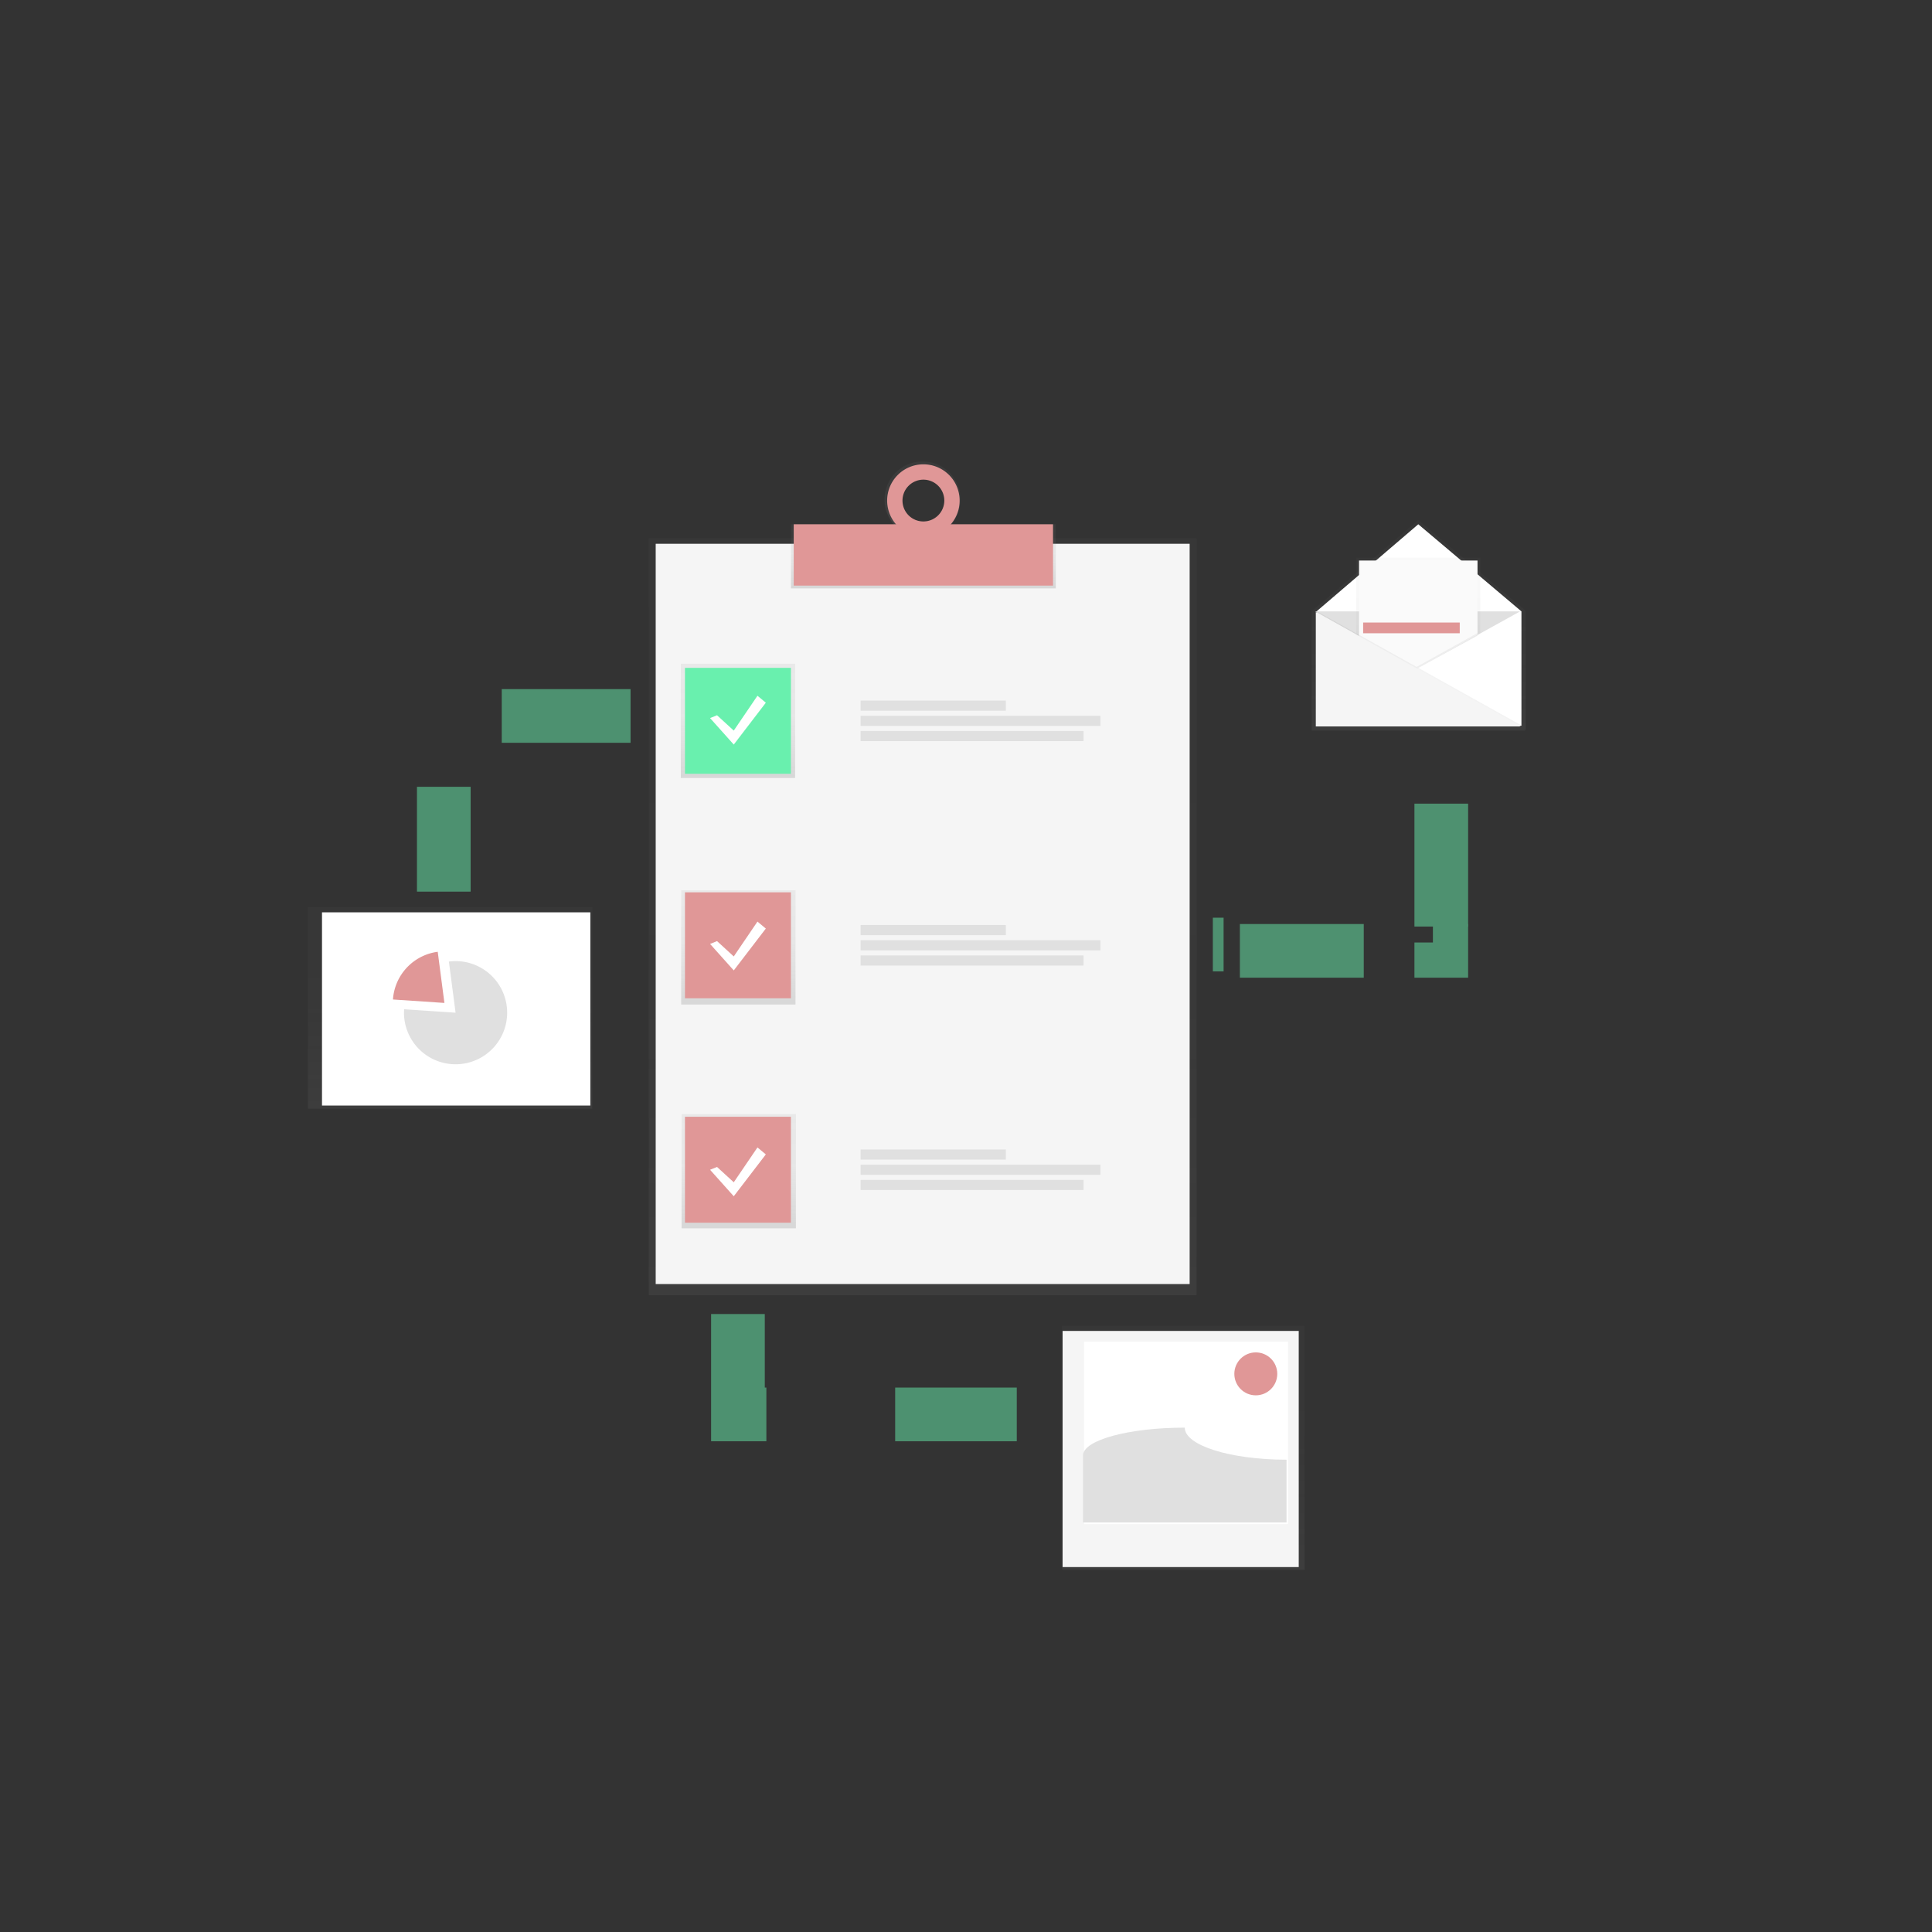 <svg height="180" viewBox="0 0 180 180" width="180" xmlns="http://www.w3.org/2000/svg" xmlns:xlink="http://www.w3.org/1999/xlink"><rect x="0" y="0" width="180" height="180" fill="#333333" stroke="none"/><linearGradient id="a" gradientUnits="objectBoundingBox" x1=".5" x2=".5" y1="1"><stop offset="0" stop-color="#808080" stop-opacity=".251"/><stop offset=".54" stop-color="#808080" stop-opacity=".122"/><stop offset="1" stop-color="#808080" stop-opacity=".102"/></linearGradient><linearGradient id="b" xlink:href="#a"/><circle cx="90" cy="90" fill="#fff" opacity="0" r="90"/><path d="m0 0h51.045v70.528h-51.045z" fill="url(#a)" opacity=".5" transform="translate(60.44 50.144)"/><path d="m61.09 50.663h49.747v68.97h-49.747z" fill="#f5f5f5"/><path d="m0 0h24.678v5.977h-24.678z" fill="url(#a)" transform="translate(73.689 48.842)"/><path d="m581.61 52.5a3.534 3.534 0 1 0 3.45 3.533 3.492 3.492 0 0 0 -3.45-3.533zm0 5.571a2.038 2.038 0 1 1 1.985-2.038 2.015 2.015 0 0 1 -1.985 2.038z" fill="url(#b)" transform="translate(-495.582 -9.5)"/><path d="m73.949 48.845h24.159v5.715h-24.159z" fill="#e09797"/><path d="m582.1 54.5a3.377 3.377 0 1 0 3.377 3.377 3.377 3.377 0 0 0 -3.377-3.377zm0 5.325a1.948 1.948 0 1 1 1.948-1.948 1.948 1.948 0 0 1 -1.948 1.948z" fill="#e09797" transform="translate(-496.069 -11.24)"/><path d="m0 0h10.651v10.651h-10.651z" fill="url(#a)" transform="translate(63.428 61.834)"/><path d="m0 0h10.651v10.651h-10.651z" fill="url(#a)" transform="translate(63.464 82.94)"/><path d="m0 0h10.651v10.651h-10.651z" fill="url(#a)" transform="translate(63.5 103.787)"/><path d="m63.817 62.223h9.871v9.871h-9.871z" fill="#69f0ae"/><path d="m63.817 83.135h9.871v9.871h-9.871z" fill="#e09797"/><path d="m63.817 104.047h9.871v9.871h-9.871z" fill="#e09797"/><g fill="#e0e0e0"><path d="m80.183 65.27h13.53v.944h-13.53z"/><path d="m80.183 66.687h22.341v.944h-22.341z"/><path d="m80.183 68.103h20.768v.944h-20.768z"/><path d="m80.183 86.182h13.53v.944h-13.53z"/><path d="m80.183 87.599h22.341v.944h-22.341z"/><path d="m80.183 89.015h20.768v.944h-20.768z"/><path d="m80.183 107.094h13.53v.944h-13.53z"/><path d="m80.183 108.511h22.341v.944h-22.341z"/><path d="m80.183 109.927h20.768v.944h-20.768z"/></g><path d="m286.247 167.47 1.792 1.644 2.539-3.734.9.747-3.436 4.481-2.542-2.838z" fill="url(#b)" transform="translate(-219.734 -100.899)"/><path d="m289.149 169.818 1.559 1.429 2.208-3.247.779.649-2.987 3.9-2.208-2.468z" fill="#fff" transform="translate(-222.345 -103.179)"/><path d="m289.149 331.818 1.559 1.429 2.208-3.247.779.649-2.987 3.9-2.208-2.468z" fill="#fff" transform="translate(-222.345 -244.137)"/><path d="m289.149 493.818 1.559 1.429 2.208-3.247.779.649-2.987 3.9-2.208-2.468z" fill="#fff" transform="translate(-222.345 -385.096)"/><g fill="none" opacity=".5" stroke="#69f0ae" stroke-miterlimit="10" stroke-width="5" transform="translate(113.228 70.69)"><path d="m-.228 17.31h1"/><path d="m2.29 17.9h17.235" stroke-dasharray="11.54 11.54"/><path d="m807 345.779h.779v-.779" transform="translate(-786.726 -327.879)"/><path d="m21.053 15.634v-14.134" stroke-dasharray="11.45 11.45"/></g><path d="m114.9 182.5h-17.4v16.366" style="fill:none;stroke:#69f0ae;stroke-miterlimit:10;stroke-width:5;stroke-dasharray:12;opacity:.5" transform="translate(-56.153 -115.796)"/><path d="m308.5 611.5v9.352h25.977" style="fill:none;stroke:#69f0ae;stroke-miterlimit:10;stroke-width:5;stroke-dasharray:12;opacity:.5" transform="translate(-239.747 -489.074)"/><path d="m739.458 50.454-10.009-8.454-9.849 8.436-.088-.049v.068h-.068l.068.038v11.12h19.883l-.121-.068h.188z" fill="url(#a)" opacity=".5" transform="translate(-597.311 6.455)"/><path d="m742.593 63.769h-19.093v-10.651l9.482-8.118 9.612 8.118z" fill="#fff" transform="translate(-600.844 3.845)"/><path d="m722.5 107.5 9.482 5.325 9.612-5.325" fill="#e0e0e0" transform="translate(-599.974 -50.537)"/><path d="m757.848 79.192-5.848 3.708v-13.9h11.56v7.068z" fill="url(#a)" opacity=".5" transform="translate(-625.642 -17.038)"/><path d="m759.585 81-5.585 3.638v-13.638h11.04v6.936z" fill="#fafafa" transform="translate(-627.383 -18.778)"/><path d="m723 117.651h19.093l-19.093-10.651z" opacity=".05" transform="translate(-600.409 -50.102)"/><path d="m723 118.651h19.093l-19.093-10.651z" fill="#f5f5f5" transform="translate(-600.409 -50.972)"/><path d="m127 58h9v1h-9z" fill="#e09797"/><path d="m800.941 123.26v-.26l-5.681 3.158.155.086z" opacity=".05" transform="translate(-663.283 -64.024)"/><path d="m0 0h22.594v22.73h-22.594z" fill="url(#a)" opacity=".5" transform="translate(98.954 123.53)"/><path d="m99 124h22v22h-22z" fill="#f5f5f5"/><path d="m101 125h19v17h-19z" fill="#fff"/><path d="m738.183 748.487c-5.241 0-9.482-1.337-9.482-2.987-5.241 0-9.482 1.163-9.482 2.6v6.235h18.964z" fill="#e0e0e0" transform="translate(-618.32 -612.489)"/><circle cx="117" cy="128" fill="#e09797" r="2"/><path d="m0 0h26.497v18.769h-26.497z" fill="url(#a)" opacity=".5" transform="translate(28.683 84.531)"/><path d="m30 85h25v18h-25z" fill="#fff"/><path d="m236.976 410.84a4.846 4.846 0 0 0 -.623.042l.623 4.764-4.794-.32c-.006.105-.012.212-.012.32a4.806 4.806 0 1 0 4.806-4.806z" fill="#e0e0e0" transform="translate(-194.531 -321.296)"/><path d="m228.431 404.16a4.806 4.806 0 0 0 -4.171 4.445l4.794.32z" fill="#e09797" transform="translate(-187.649 -315.484)"/></svg>